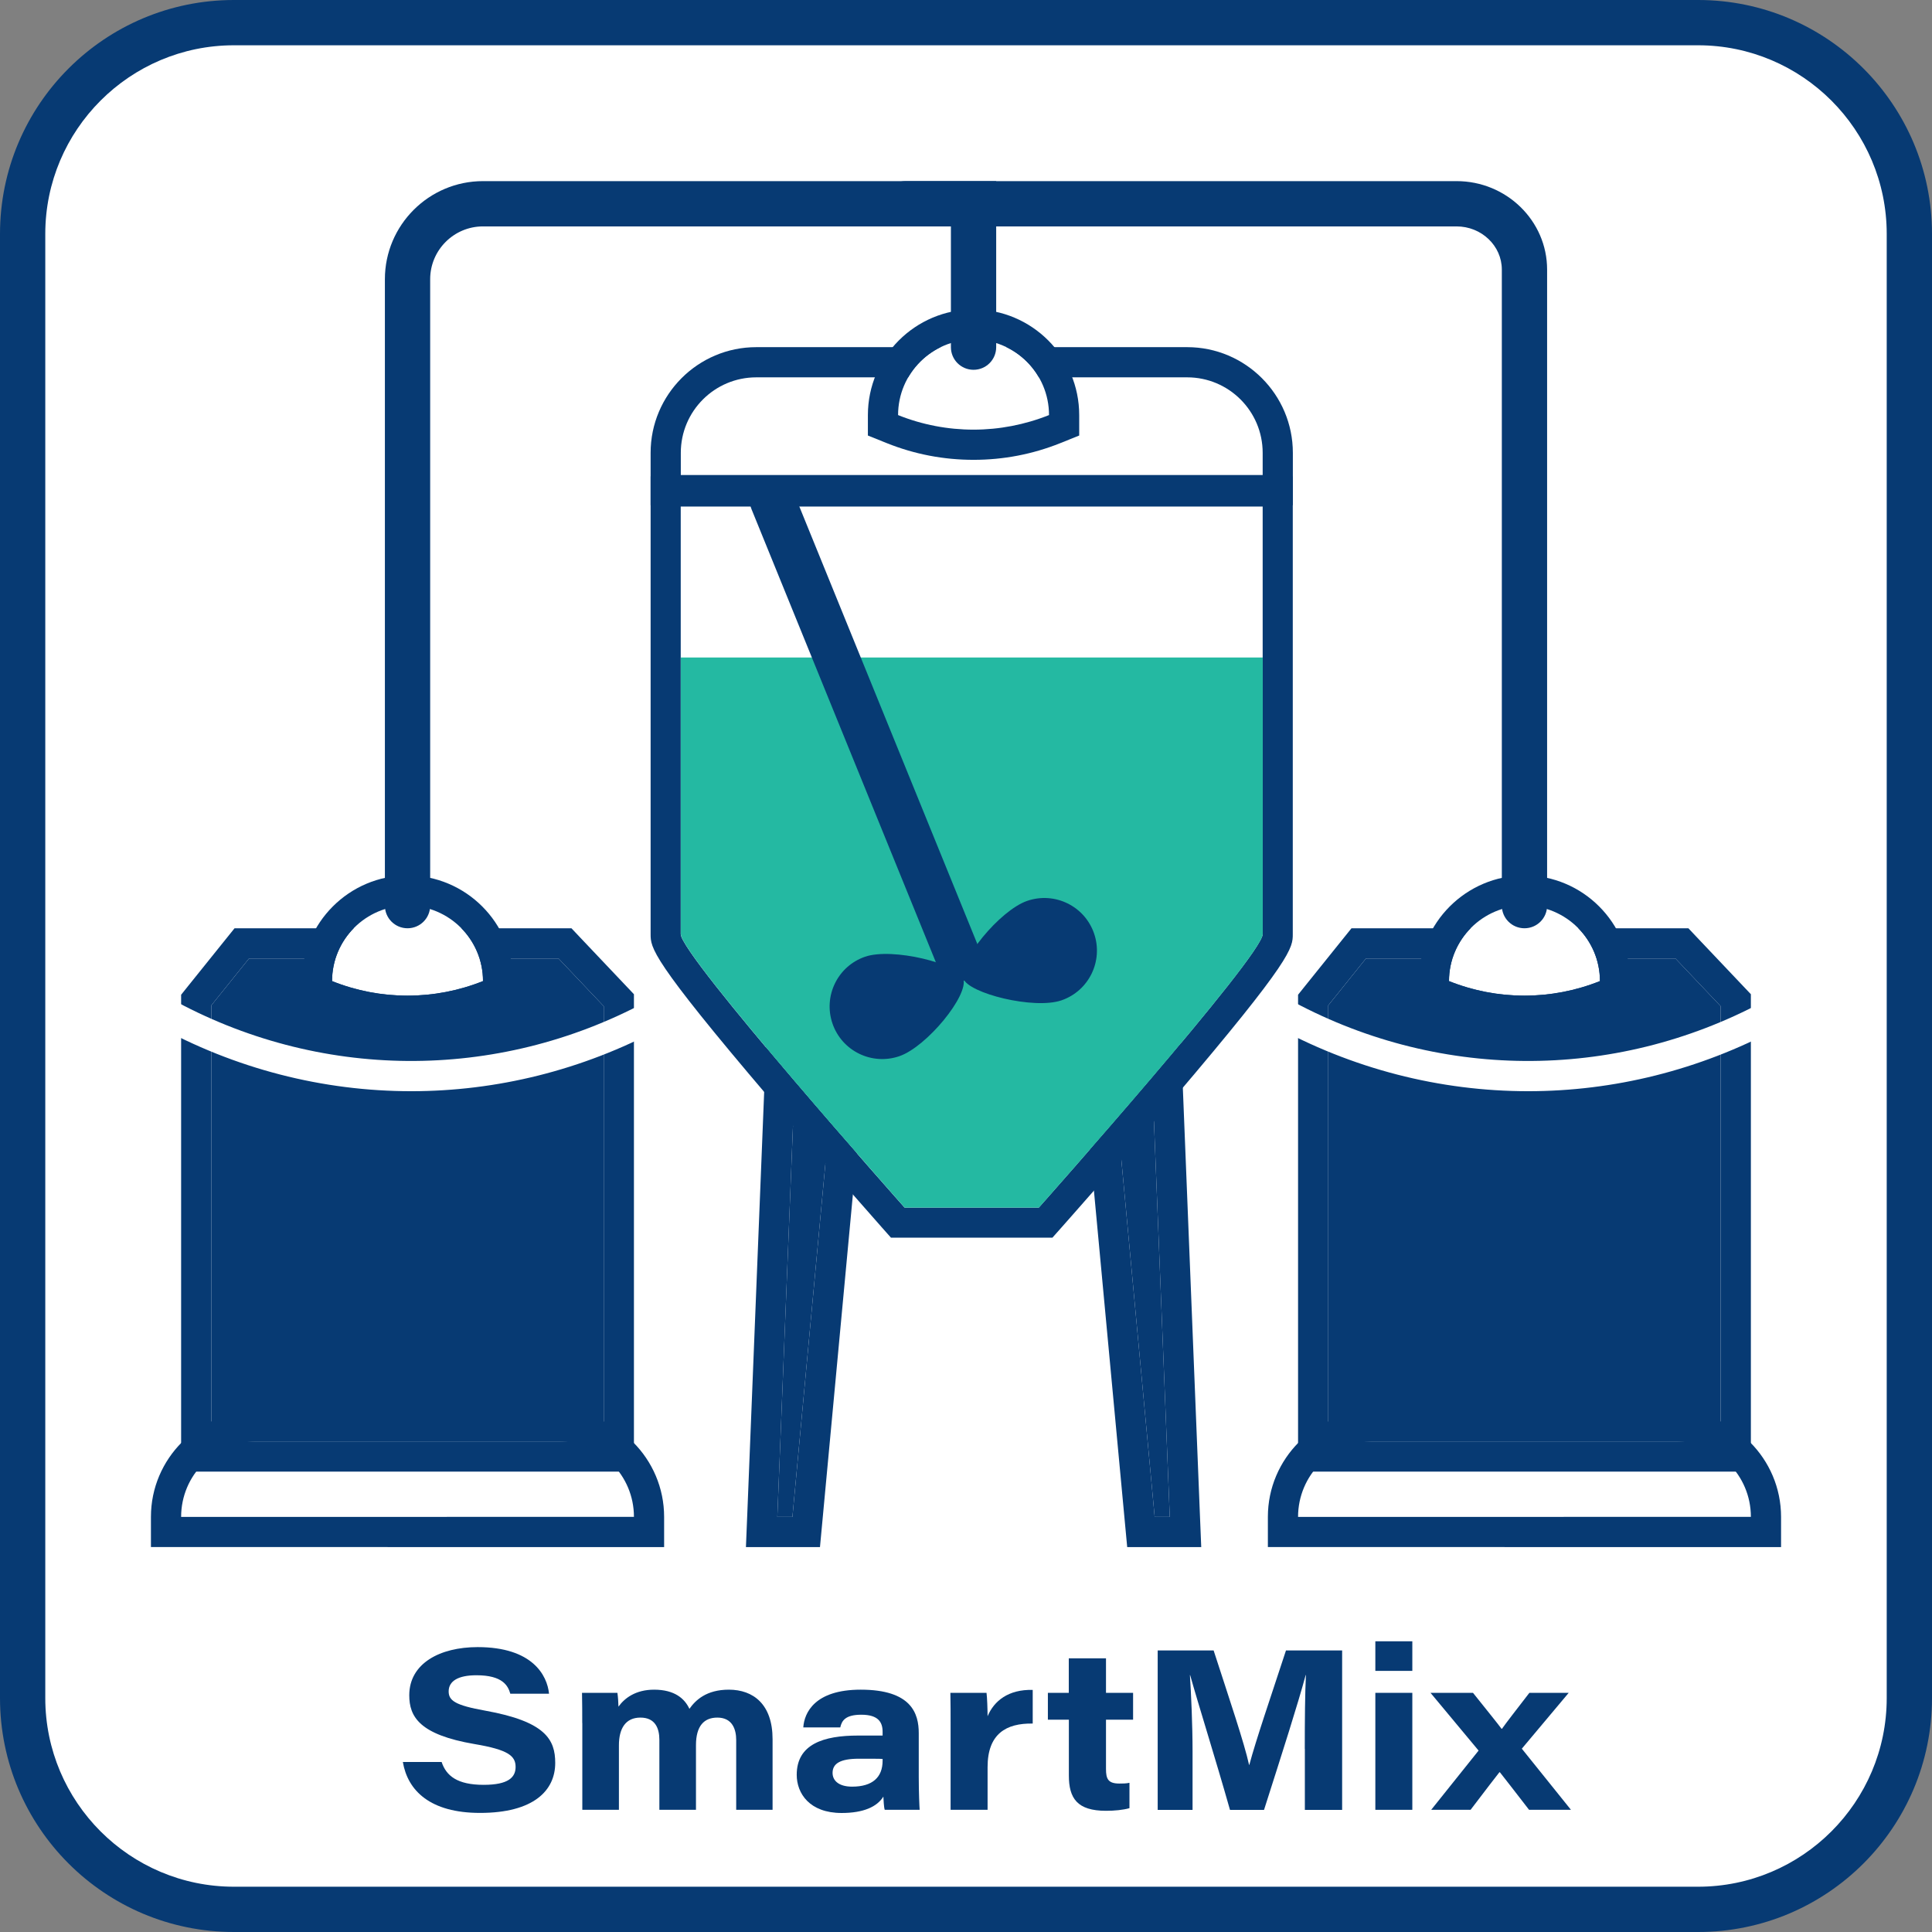 <?xml version="1.0" encoding="UTF-8"?> <svg xmlns="http://www.w3.org/2000/svg" id="Layer_1" data-name="Layer 1" viewBox="0 0 256 256"><rect x="0" y="0" width="256" height="256" fill="#808080" stroke="none"/> <defs> <style> .cls-1 { fill: #fff; } .cls-2 { fill: #073a73; } .cls-3 { fill: #24b9a2; } </style> </defs> <g> <rect class="cls-1" x="3" y="3" width="250" height="250" rx="28" ry="28"></rect> <path class="cls-2" d="M225,6c13.79,0,25,11.21,25,25V225c0,13.79-11.21,25-25,25H31c-13.79,0-25-11.21-25-25V31c0-13.79,11.21-25,25-25H225m0-6H31C13.88,0,0,13.88,0,31V225c0,17.12,13.88,31,31,31H225c17.12,0,31-13.88,31-31V31c0-17.12-13.88-31-31-31h0Z"></path> </g> <g> <polygon class="cls-2" points="105 201 103 201 106 126 112 126 105 201"></polygon> <path class="cls-2" d="M112,126l-7,75h-2l3-75h6m4.39-4h-14.23l-.15,3.84-3,75-.17,4.16h9.81l.34-3.63,7-75,.41-4.37h0Z"></path> </g> <g> <polygon class="cls-2" points="155 201 153 201 146 126 152 126 155 201"></polygon> <path class="cls-2" d="M152,126l3,75h-2l-7-75h6m3.84-4h-14.23l.41,4.37,7,75,.34,3.63h9.81l-.17-4.16-3-75-.15-3.84h0Z"></path> </g> <g> <path class="cls-1" d="M90.21,67.12v56.65c0,2.86,29.66,36.24,29.66,36.24h17.79s29.66-33.38,29.66-36.24v-56.65H90.21Z"></path> <path class="cls-2" d="M167.31,67.12v56.65c0,2.86-29.66,36.24-29.66,36.24h-17.79s-29.66-33.38-29.66-36.24v-56.65h77.1m4-4H86.21v60.65c0,1.82,0,3.26,15.78,21.78,7.36,8.63,14.81,17.02,14.88,17.11l1.19,1.34h21.39l1.19-1.34c.07-.08,7.53-8.48,14.88-17.11,15.78-18.52,15.78-19.96,15.78-21.78V63.12h0Z"></path> </g> <g> <path class="cls-1" d="M100.21,50h57.1c5.52,0,10,4.48,10,10v2.94H90.21v-2.94c0-5.52,4.48-10,10-10Z"></path> <path class="cls-2" d="M157.31,50c5.52,0,10,4.48,10,10v2.94H90.21v-2.94c0-5.52,4.48-10,10-10h57.1m0-4h-57.1c-7.72,0-14,6.28-14,14v6.94h85.1v-6.94c0-7.72-6.28-14-14-14h0Z"></path> </g> <g> <path class="cls-1" d="M139,55h0c-6.42,2.57-13.58,2.57-20,0h0c0-5.52,4.48-10,10-10h0c5.52,0,10,4.48,10,10h0Z"></path> <path class="cls-2" d="M129,45c5.52,0,10,4.48,10,10-3.21,1.28-6.6,1.93-10,1.93s-6.79-.64-10-1.93c0-5.52,4.48-10,10-10m0-4c-7.72,0-14,6.28-14,14v2.71l2.51,1.01c3.67,1.47,7.53,2.21,11.49,2.21s7.82-.74,11.49-2.21l2.51-1.01v-2.71c0-7.72-6.28-14-14-14h0Z"></path> </g> <path class="cls-3" d="M90.21,87.12v36.65c0,2.86,29.66,36.24,29.66,36.24h17.79s29.66-33.38,29.66-36.24v-36.65H90.21Z"></path> <g> <path class="cls-2" d="M58.52,233.48c.61,1.82,2.06,3.02,5.57,3.02,3.28,0,4.23-1,4.23-2.37,0-1.46-.97-2.28-5.43-3.03-7.33-1.25-8.66-3.64-8.66-6.47,0-4.22,4.06-6.38,9.06-6.38,7.25,0,9.22,3.73,9.46,6.18h-5.13c-.3-1.05-1-2.45-4.49-2.45-2.44,0-3.68,.78-3.68,2.14,0,1.22,.87,1.84,4.84,2.55,8.03,1.44,9.28,3.86,9.28,6.93,0,3.66-2.87,6.62-9.96,6.62-6.61,0-9.59-2.95-10.23-6.75h5.14Z"></path> <path class="cls-2" d="M77.15,228.31c0-1.34,0-2.66-.03-4h4.69c.09,.6,.12,1.27,.14,1.83,.8-1.12,2.27-2.25,4.72-2.25,2.74,0,4.06,1.2,4.68,2.54,.81-1.15,2.25-2.54,5.22-2.54,3.25,0,5.8,1.94,5.8,6.56v9.36h-4.82v-9.25c0-1.35-.47-2.97-2.5-2.97-1.76,0-2.83,1.11-2.83,3.66v8.56h-4.85v-9.27c0-1.53-.55-2.95-2.51-2.95s-2.85,1.43-2.85,3.67v8.55h-4.85v-11.5Z"></path> <path class="cls-2" d="M121.74,235.47c0,2.01,.09,4.01,.12,4.34h-4.63c-.12-.37-.15-1.32-.18-1.75-.83,1.34-2.62,2.17-5.53,2.17-4.24,0-5.95-2.58-5.95-5.06,0-4.07,3.56-5.2,8.13-5.2h3.25v-.49c0-1.26-.55-2.27-2.82-2.27-2.12,0-2.59,.79-2.79,1.68h-4.9c.13-1.91,1.48-5,7.61-5,6.73,0,7.69,3.17,7.69,5.76v5.82Zm-4.79-2.4c-.36-.03-1.42-.03-3.16-.03-2.49,0-3.47,.66-3.47,1.88,0,1.01,.81,1.82,2.59,1.82,2.69,0,4.04-1.23,4.04-3.44v-.24Z"></path> <path class="cls-2" d="M125.96,228.52c0-1.4,0-2.81-.03-4.21h4.79c.08,.55,.14,2.26,.14,3.1,.86-2.04,2.76-3.57,5.98-3.49v4.46c-3.51-.06-5.98,1.35-5.98,5.77v5.66h-4.9v-11.29Z"></path> <path class="cls-2" d="M138.84,224.31h2.78v-4.57h4.93v4.57h3.59v3.56h-3.59v6.53c0,1.32,.28,1.93,1.78,1.93,.42,0,.9,0,1.33-.1v3.36c-.84,.24-1.97,.35-3.11,.35-3.82,0-4.92-1.66-4.92-4.68v-7.39h-2.78v-3.56Z"></path> <path class="cls-2" d="M172.89,231.72c0-3.64,.03-7.43,.15-9.77h-.03c-1.05,3.9-3.04,10.1-5.52,17.87h-4.51c-1.93-6.81-4.16-13.86-5.28-17.86h-.03c.16,2.46,.35,6.56,.35,10.16v7.7h-4.62v-21.13h7.41c2.12,6.54,4.07,12.28,4.7,15.17h.03c.89-3.33,2.8-8.88,4.86-15.17h7.44v21.13h-4.94v-8.09Z"></path> <path class="cls-2" d="M182.24,217.48h4.9v3.92h-4.9v-3.92Zm0,6.83h4.9v15.5h-4.9v-15.5Z"></path> <path class="cls-2" d="M195.18,224.31c1.94,2.43,3.28,4.08,3.78,4.76h.06c.69-.97,1.96-2.59,3.63-4.76h5.21l-6.21,7.4,6.51,8.1h-5.55c-1.91-2.5-3.25-4.17-3.87-4.98h-.06c-.51,.66-1.71,2.19-3.82,4.98h-5.22l6.28-7.85-6.37-7.65h5.63Z"></path> </g> <g> <polygon class="cls-2" points="228 191 176 191 176 133.22 181 127 222 127 228 133.33 228 191"></polygon> <path class="cls-2" d="M222,127l6,6.33v57.67h-52v-57.78l5-6.22h41m1.72-4h-44.64l-1.2,1.49-5,6.22-.88,1.1v63.19h60v-63.26l-1.1-1.16-6-6.33-1.18-1.25h0Z"></path> </g> <g> <path class="cls-1" d="M212,130h0c-6.42,2.57-13.58,2.57-20,0h0c0-5.52,4.48-10,10-10h0c5.52,0,10,4.48,10,10h0Z"></path> <path class="cls-2" d="M202,120c5.52,0,10,4.48,10,10-3.21,1.28-6.6,1.93-10,1.93s-6.79-.64-10-1.93c0-5.52,4.48-10,10-10m0-4c-7.72,0-14,6.28-14,14v2.71l2.51,1.01c3.67,1.47,7.53,2.21,11.49,2.21s7.82-.74,11.49-2.21l2.51-1.01v-2.71c0-7.72-6.28-14-14-14h0Z"></path> </g> <g> <polygon class="cls-2" points="80 191 28 191 28 133.22 33 127 74 127 80 133.33 80 191"></polygon> <path class="cls-2" d="M74,127l6,6.33v57.67H28v-57.78l5-6.22h41m1.72-4H31.08l-1.2,1.49-5,6.22-.88,1.1v63.19h60v-63.26l-1.1-1.16-6-6.33-1.18-1.25h0Z"></path> </g> <g> <path class="cls-1" d="M64,130h0c-6.42,2.57-13.58,2.57-20,0h0c0-5.52,4.48-10,10-10h0c5.52,0,10,4.48,10,10h0Z"></path> <path class="cls-2" d="M54,120c5.52,0,10,4.48,10,10-3.21,1.28-6.6,1.93-10,1.93s-6.79-.64-10-1.93c0-5.52,4.48-10,10-10m0-4c-7.72,0-14,6.28-14,14v2.71l2.51,1.01c3.67,1.47,7.53,2.21,11.49,2.21s7.82-.74,11.49-2.21l2.51-1.01v-2.71c0-7.72-6.28-14-14-14h0Z"></path> </g> <path class="cls-1" d="M54.49,144.59c-11.68,0-23.36-2.95-33.96-8.84l1.94-3.5c19.69,10.94,43.3,11.12,63.16,.48l.93-.5,1.89,3.53-.93,.5c-10.37,5.55-21.7,8.33-33.03,8.33Z"></path> <path class="cls-2" d="M202,123c-1.66,0-3-1.34-3-3V35.72c0-3.15-2.69-5.72-6-5.72H120c-1.66,0-3-1.34-3-3s1.34-3,3-3h73c6.62,0,12,5.26,12,11.72V120c0,1.66-1.34,3-3,3Z"></path> <path class="cls-2" d="M54,123c-1.66,0-3-1.34-3-3V37c0-7.17,5.83-13,13-13h68v22c0,1.66-1.34,3-3,3s-3-1.34-3-3V30h-62c-3.86,0-7,3.14-7,7V120c0,1.66-1.34,3-3,3Z"></path> <path class="cls-2" d="M74.01,191c5.52,0,9.99,4.47,9.99,9.99h0s-60,.01-60,.01h0c0-5.53,4.47-10,9.99-10h40.02m0-4H33.99c-7.71,0-13.99,6.28-13.99,13.99v4h4s60,.01,60,.01h4v-4c0-7.72-6.28-14-13.99-14h0Z"></path> <path class="cls-2" d="M222.01,191c5.52,0,9.99,4.47,9.99,9.99h0s-60,.01-60,.01h0c0-5.53,4.47-10,9.99-10h40.02m0-4h-40.02c-7.71,0-13.99,6.28-13.99,13.99v4h4s60,.01,60,.01h4v-4c0-7.72-6.28-14-13.99-14h0Z"></path> <path class="cls-1" d="M202.49,144.59c-11.68,0-23.36-2.95-33.96-8.84l1.94-3.5c19.69,10.94,43.3,11.12,63.16,.48l.93-.5,1.89,3.53-.93,.5c-10.37,5.55-21.7,8.33-33.03,8.33Z"></path> <g> <path class="cls-2" d="M127.05,130.02c-1.18,0-2.31-.71-2.78-1.87l-24.69-60.68c-.62-1.54,.11-3.29,1.65-3.91,1.54-.63,3.29,.11,3.91,1.65l24.69,60.68c.62,1.54-.11,3.29-1.65,3.91-.37,.15-.75,.22-1.13,.22Z"></path> <path class="cls-2" d="M127.64,129.66c.76,2.2-4.83,9.04-8.47,10.29s-7.61-.68-8.86-4.32c-1.25-3.64,.68-7.61,4.32-8.86,3.64-1.25,12.34,.93,13.01,2.89Z"></path> <path class="cls-2" d="M127.64,129.66c-.76-2.2,4.83-9.04,8.47-10.29s7.61,.68,8.86,4.32-.68,7.61-4.32,8.86c-3.64,1.25-12.34-.93-13.01-2.89Z"></path> </g> </svg> 
